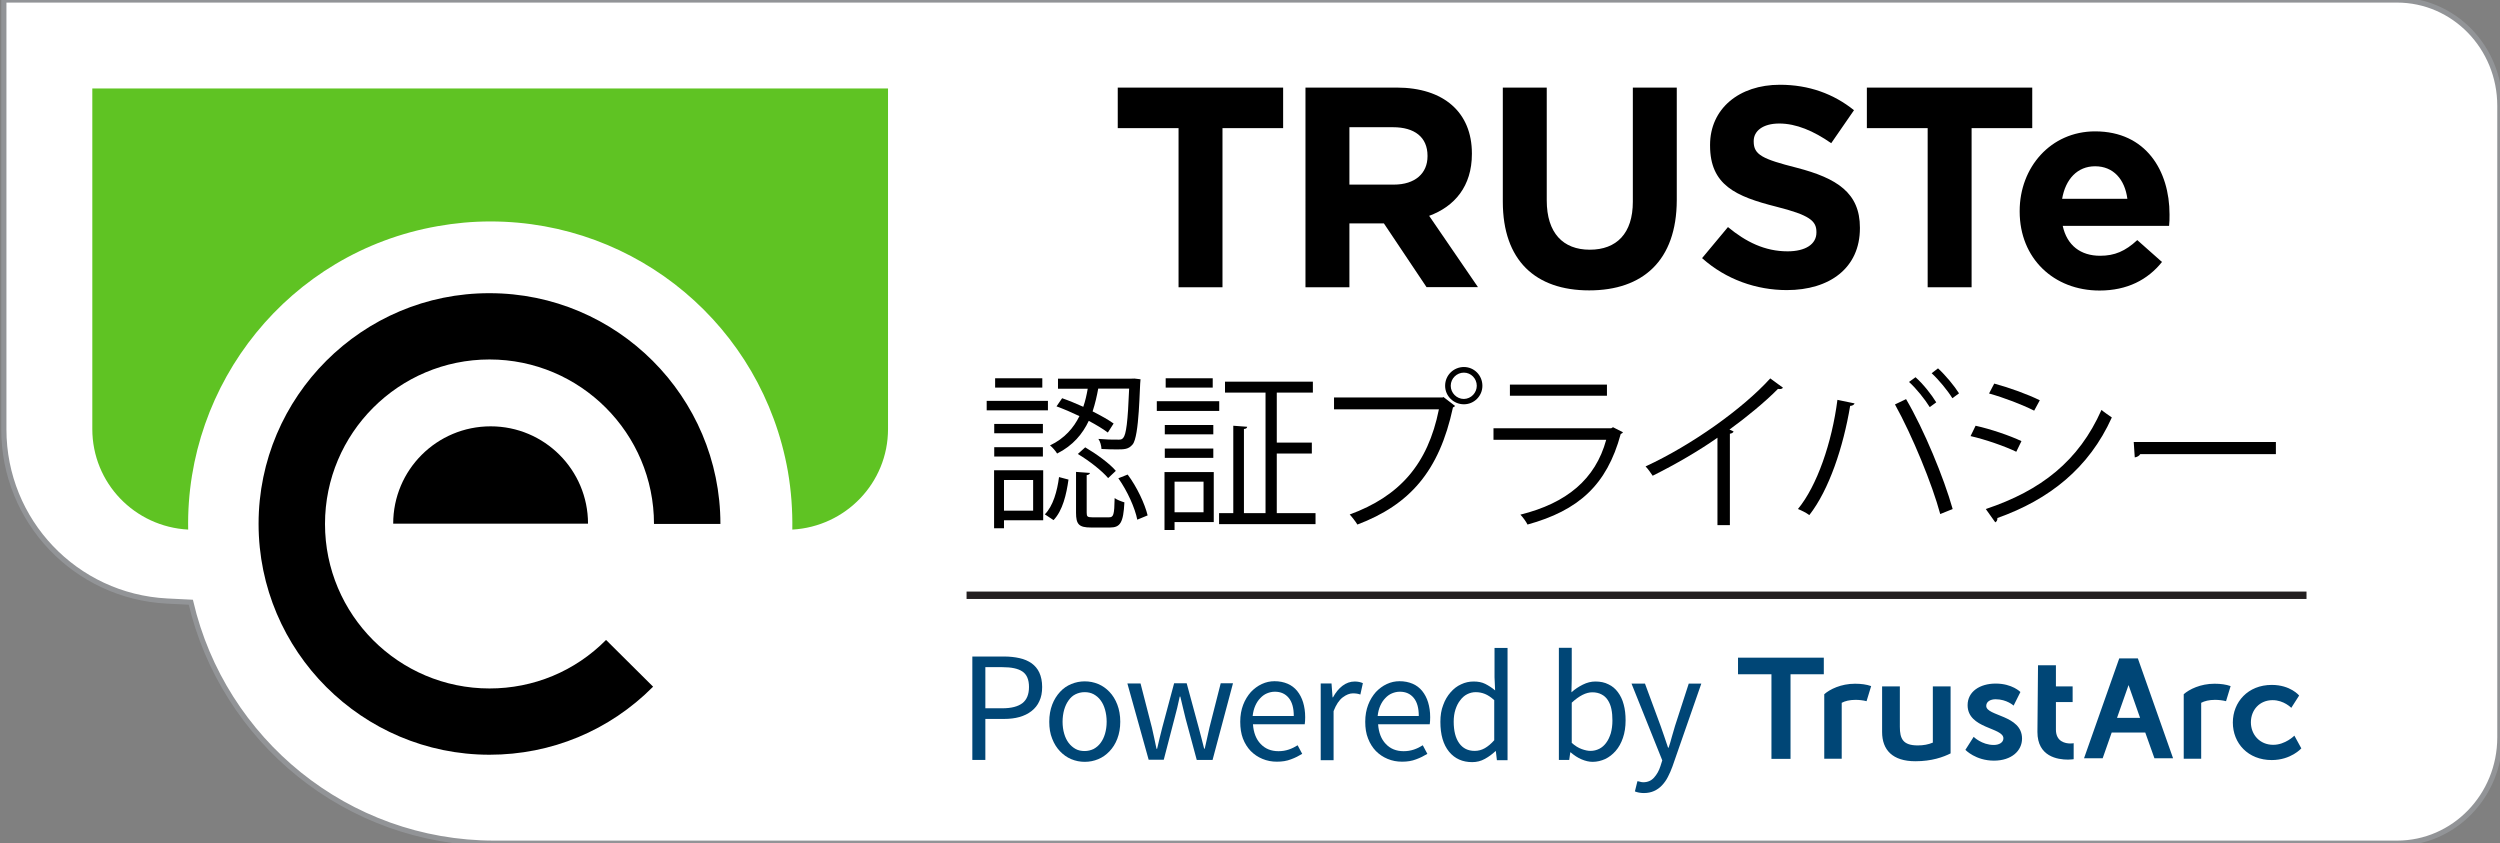 <?xml version="1.0" encoding="utf-8"?>
<!-- Generator: Adobe Illustrator 23.0.2, SVG Export Plug-In . SVG Version: 6.00 Build 0)  -->
<svg version="1.1" baseProfile="tiny" id="Layer_1" xmlns="http://www.w3.org/2000/svg" xmlns:xlink="http://www.w3.org/1999/xlink"
	 x="0px" y="0px" width="169px" height="57px" viewBox="0 0 169 57" xml:space="preserve">
<rect x="0" y="0" width="169" height="57" fill="#808080" stroke="none"/>
<path fill="#FFFFFF" stroke="#929497" stroke-width="0.35" stroke-miterlimit="10" d="M58.3,0h98.44h-4.75h10.05
	c3.84,0,6.95,3.2,6.95,7.15v42.7c0,3.95-3.11,7.15-6.95,7.15h-10.05h4.75H58.16h5.5h-30.2l-0.01,0c0,0-0.01,0-0.03,0
	c-9.97,0-18.34-6.96-20.52-16.29l-1.61-0.08C5.1,40.31,0.26,35.22,0.26,29.03V0H63.8"/>
<g>
	<path fill="#5FC323" d="M6.24,5.98V29c0,3.66,2.87,6.61,6.48,6.8c-0.19-9.89,6.82-18.74,16.86-20.51c1.18-0.21,2.37-0.32,3.57-0.32
		c9.93,0,18.38,7.11,20.11,16.89c0.23,1.33,0.32,2.64,0.3,3.94c3.6-0.2,6.47-3.15,6.47-6.8V5.98H6.24z"/>
	<path d="M26.58,35.4c0-3.64,2.95-6.58,6.59-6.58c3.64,0,6.58,2.95,6.58,6.58H26.58z M17.48,35.41c0,8.61,7.01,15.61,15.61,15.61
		c4.18,0,8.11-1.63,11.06-4.6l-3.18-3.16c-2.1,2.12-4.9,3.28-7.88,3.28c-6.14,0-11.12-4.99-11.12-11.12
		c0-6.13,4.98-11.12,11.12-11.12c6.14,0,11.12,4.99,11.12,11.12h4.49c0-8.6-7-15.6-15.6-15.6C24.5,19.8,17.48,26.81,17.48,35.41"/>
</g>
<g>
	<path fill="#004676" d="M65.73,44.38h2.14c0.38,0,0.74,0.04,1.05,0.11c0.32,0.07,0.59,0.19,0.82,0.35c0.22,0.16,0.4,0.37,0.52,0.63
		c0.12,0.26,0.19,0.59,0.19,0.97c0,0.37-0.06,0.69-0.19,0.96c-0.12,0.27-0.3,0.49-0.53,0.67c-0.23,0.18-0.5,0.31-0.81,0.4
		c-0.32,0.09-0.67,0.13-1.05,0.13h-1.26v2.77h-0.88V44.38z M67.76,47.88c0.61,0,1.06-0.12,1.36-0.35c0.29-0.23,0.44-0.59,0.44-1.09
		c0-0.5-0.15-0.85-0.45-1.05s-0.75-0.29-1.35-0.29h-1.15v2.78H67.76z"/>
	<path fill="#004676" d="M70.93,48.79c0-0.43,0.07-0.82,0.2-1.16c0.13-0.34,0.31-0.62,0.53-0.86s0.47-0.41,0.76-0.53
		c0.29-0.12,0.59-0.18,0.91-0.18s0.62,0.06,0.91,0.18c0.29,0.12,0.54,0.3,0.76,0.53c0.22,0.23,0.4,0.52,0.53,0.86
		c0.13,0.34,0.2,0.72,0.2,1.16c0,0.43-0.07,0.81-0.2,1.15c-0.13,0.34-0.31,0.62-0.53,0.85c-0.22,0.23-0.47,0.41-0.76,0.53
		c-0.29,0.12-0.59,0.18-0.91,0.18s-0.62-0.06-0.91-0.18c-0.29-0.12-0.54-0.3-0.76-0.53c-0.22-0.23-0.4-0.51-0.53-0.85
		C70.99,49.6,70.93,49.22,70.93,48.79z M71.83,48.79c0,0.3,0.04,0.57,0.11,0.81c0.07,0.24,0.17,0.45,0.3,0.62
		c0.13,0.17,0.29,0.31,0.47,0.41s0.39,0.14,0.61,0.14s0.42-0.05,0.61-0.14c0.18-0.1,0.34-0.23,0.47-0.41
		c0.13-0.17,0.23-0.38,0.3-0.62c0.07-0.24,0.11-0.51,0.11-0.81c0-0.3-0.04-0.57-0.11-0.82c-0.07-0.25-0.17-0.46-0.3-0.63
		c-0.13-0.18-0.29-0.31-0.47-0.41c-0.19-0.1-0.39-0.14-0.61-0.14s-0.42,0.05-0.61,0.14s-0.34,0.23-0.47,0.41s-0.23,0.39-0.3,0.63
		C71.87,48.22,71.83,48.5,71.83,48.79z"/>
	<path fill="#004676" d="M76.21,46.2h0.89l0.77,2.99c0.06,0.25,0.11,0.49,0.16,0.72c0.05,0.23,0.1,0.47,0.15,0.71h0.04
		c0.06-0.24,0.11-0.48,0.17-0.72c0.06-0.24,0.12-0.48,0.18-0.72l0.8-2.99h0.85l0.81,2.99c0.06,0.25,0.13,0.49,0.19,0.72
		c0.06,0.23,0.12,0.47,0.18,0.71h0.04c0.06-0.24,0.11-0.48,0.16-0.71s0.1-0.48,0.16-0.72l0.76-2.99h0.83l-1.38,5.18H80.9l-0.75-2.78
		c-0.06-0.25-0.12-0.49-0.18-0.74s-0.11-0.49-0.18-0.76h-0.04c-0.06,0.26-0.11,0.52-0.17,0.76c-0.06,0.25-0.12,0.49-0.19,0.74
		l-0.72,2.77h-1.02L76.21,46.2z"/>
	<path fill="#004676" d="M83.84,48.79c0-0.43,0.07-0.81,0.2-1.15c0.13-0.34,0.31-0.62,0.52-0.86c0.22-0.23,0.46-0.41,0.74-0.54
		s0.56-0.19,0.86-0.19c0.33,0,0.62,0.06,0.88,0.17c0.26,0.11,0.48,0.28,0.65,0.49c0.17,0.21,0.31,0.47,0.4,0.77
		c0.09,0.3,0.14,0.63,0.14,1c0,0.19-0.01,0.35-0.03,0.48H84.7c0.04,0.56,0.21,1.01,0.52,1.33c0.31,0.33,0.71,0.49,1.21,0.49
		c0.25,0,0.48-0.04,0.69-0.11c0.21-0.07,0.41-0.17,0.6-0.29l0.31,0.58c-0.23,0.14-0.48,0.27-0.76,0.37
		c-0.28,0.11-0.59,0.16-0.95,0.16c-0.35,0-0.67-0.06-0.98-0.19s-0.56-0.3-0.79-0.53c-0.22-0.23-0.4-0.51-0.53-0.85
		C83.9,49.6,83.84,49.22,83.84,48.79z M87.46,48.4c0-0.53-0.11-0.94-0.34-1.22s-0.54-0.42-0.94-0.42c-0.19,0-0.36,0.04-0.53,0.11
		c-0.17,0.07-0.32,0.18-0.45,0.32c-0.14,0.14-0.25,0.31-0.34,0.51c-0.09,0.2-0.15,0.43-0.18,0.7H87.46z"/>
	<path fill="#004676" d="M89.29,46.2h0.72l0.07,0.94h0.03c0.18-0.33,0.39-0.59,0.64-0.78c0.25-0.19,0.53-0.29,0.83-0.29
		c0.21,0,0.39,0.04,0.55,0.11l-0.17,0.77c-0.09-0.03-0.16-0.05-0.23-0.06c-0.07-0.01-0.16-0.02-0.27-0.02
		c-0.22,0-0.45,0.09-0.69,0.27c-0.24,0.18-0.45,0.49-0.62,0.93v3.32h-0.87V46.2z"/>
	<path fill="#004676" d="M92.29,48.79c0-0.43,0.07-0.81,0.2-1.15c0.13-0.34,0.31-0.62,0.52-0.86c0.22-0.23,0.46-0.41,0.74-0.54
		s0.56-0.19,0.86-0.19c0.33,0,0.62,0.06,0.88,0.17c0.26,0.11,0.48,0.28,0.65,0.49c0.17,0.21,0.31,0.47,0.4,0.77
		c0.09,0.3,0.14,0.63,0.14,1c0,0.19-0.01,0.35-0.03,0.48h-3.49c0.04,0.56,0.21,1.01,0.52,1.33c0.31,0.33,0.71,0.49,1.21,0.49
		c0.25,0,0.48-0.04,0.69-0.11c0.21-0.07,0.41-0.17,0.6-0.29l0.31,0.58c-0.23,0.14-0.48,0.27-0.76,0.37
		c-0.28,0.11-0.59,0.16-0.95,0.16c-0.35,0-0.67-0.06-0.98-0.19s-0.56-0.3-0.79-0.53c-0.22-0.23-0.4-0.51-0.53-0.85
		C92.35,49.6,92.29,49.22,92.29,48.79z M95.91,48.4c0-0.53-0.11-0.94-0.34-1.22s-0.54-0.42-0.94-0.42c-0.19,0-0.36,0.04-0.53,0.11
		c-0.17,0.07-0.32,0.18-0.45,0.32c-0.14,0.14-0.25,0.31-0.34,0.51c-0.09,0.2-0.15,0.43-0.18,0.7H95.91z"/>
	<path fill="#004676" d="M97.37,48.79c0-0.42,0.06-0.8,0.19-1.13c0.12-0.34,0.29-0.62,0.5-0.86s0.44-0.42,0.71-0.54
		c0.27-0.13,0.55-0.19,0.85-0.19s0.56,0.05,0.78,0.16s0.44,0.25,0.67,0.44l-0.04-0.88v-1.99h0.88v7.59h-0.72l-0.07-0.61h-0.03
		c-0.21,0.2-0.44,0.37-0.71,0.52c-0.27,0.15-0.55,0.22-0.86,0.22c-0.65,0-1.17-0.23-1.56-0.7C97.56,50.33,97.37,49.66,97.37,48.79z
		 M98.27,48.78c0,0.62,0.12,1.11,0.37,1.46c0.25,0.35,0.6,0.52,1.05,0.52c0.24,0,0.47-0.06,0.68-0.18c0.21-0.12,0.43-0.3,0.64-0.54
		v-2.71c-0.22-0.2-0.43-0.34-0.63-0.42c-0.2-0.08-0.41-0.12-0.62-0.12c-0.21,0-0.4,0.05-0.58,0.14s-0.34,0.23-0.47,0.41
		c-0.14,0.17-0.24,0.38-0.32,0.62S98.27,48.49,98.27,48.78z"/>
	<path fill="#004676" d="M105.38,43.79h0.87v2.07l-0.02,0.94c0.23-0.21,0.49-0.38,0.77-0.52c0.28-0.14,0.56-0.21,0.85-0.21
		c0.33,0,0.63,0.06,0.88,0.19c0.26,0.12,0.47,0.3,0.64,0.53c0.17,0.23,0.31,0.51,0.39,0.83c0.09,0.32,0.13,0.68,0.13,1.08
		c0,0.44-0.06,0.83-0.18,1.18c-0.12,0.35-0.28,0.64-0.49,0.88c-0.21,0.24-0.44,0.42-0.71,0.55c-0.27,0.12-0.55,0.19-0.85,0.19
		c-0.24,0-0.49-0.06-0.75-0.17c-0.26-0.11-0.5-0.27-0.73-0.47h-0.03l-0.07,0.51h-0.7V43.79z M106.25,50.22
		c0.23,0.2,0.45,0.34,0.68,0.42c0.22,0.08,0.42,0.12,0.59,0.12c0.21,0,0.41-0.05,0.59-0.14s0.34-0.23,0.47-0.41
		c0.13-0.17,0.23-0.39,0.31-0.64c0.07-0.26,0.11-0.54,0.11-0.86c0-0.28-0.02-0.54-0.07-0.78s-0.13-0.43-0.24-0.6
		c-0.11-0.17-0.25-0.3-0.43-0.39c-0.17-0.09-0.38-0.14-0.62-0.14c-0.42,0-0.88,0.23-1.39,0.7V50.22z"/>
	<path fill="#004676" d="M110.88,52.85c0.07,0.02,0.14,0.03,0.2,0.03c0.3,0,0.54-0.1,0.73-0.31c0.19-0.21,0.34-0.47,0.44-0.79
		l0.12-0.38l-2.08-5.19h0.91l1.06,2.87c0.08,0.23,0.16,0.47,0.25,0.72s0.17,0.5,0.25,0.74h0.04c0.08-0.23,0.15-0.48,0.22-0.74
		c0.07-0.25,0.14-0.5,0.21-0.72l0.93-2.87h0.85l-1.95,5.6c-0.09,0.26-0.2,0.49-0.31,0.71c-0.11,0.22-0.25,0.41-0.4,0.57
		s-0.33,0.29-0.53,0.38c-0.2,0.09-0.43,0.14-0.69,0.14c-0.12,0-0.23-0.01-0.33-0.03s-0.19-0.04-0.28-0.08l0.17-0.69
		C110.74,52.81,110.81,52.83,110.88,52.85z"/>
</g>
<g>
	<g>
		<path d="M82.64,8.66v10.76h-2.97V8.66h-4.11V5.92h11.18v2.74H82.64z"/>
		<path d="M96.44,19.42l-2.89-4.32h-2.33v4.32h-2.97V5.92h6.16c3.19,0,5.09,1.68,5.09,4.45v0.04c0,2.18-1.17,3.55-2.89,4.18
			l3.3,4.82H96.44z M96.5,10.53c0-1.27-0.89-1.93-2.33-1.93h-2.95v3.88h3c1.45,0,2.28-0.77,2.28-1.91V10.53z"/>
		<path d="M107.43,19.63c-3.63,0-5.84-2.02-5.84-6V5.92h2.97v7.63c0,2.2,1.1,3.33,2.91,3.33c1.81,0,2.91-1.1,2.91-3.24V5.92h2.97
			v7.61C113.34,17.62,111.05,19.63,107.43,19.63z"/>
		<path d="M120.79,19.61c-2.05,0-4.11-0.71-5.73-2.16l1.75-2.1c1.21,1,2.49,1.64,4.03,1.64c1.21,0,1.95-0.48,1.95-1.27v-0.04
			c0-0.75-0.46-1.14-2.72-1.71c-2.72-0.69-4.47-1.45-4.47-4.13V9.8c0-2.45,1.96-4.07,4.72-4.07c1.97,0,3.64,0.62,5.01,1.72
			l-1.54,2.23c-1.19-0.83-2.37-1.33-3.51-1.33c-1.13,0-1.73,0.52-1.73,1.18v0.04c0,0.89,0.58,1.18,2.91,1.77
			c2.73,0.71,4.27,1.7,4.27,4.05v0.04C125.73,18.11,123.69,19.61,120.79,19.61z"/>
		<path d="M133.28,8.66v10.76h-2.97V8.66h-4.11V5.92h11.18v2.74H133.28z"/>
		<path d="M146.63,15.27h-7.19c0.29,1.33,1.22,2.02,2.53,2.02c0.98,0,1.7-0.31,2.51-1.06l1.67,1.48c-0.96,1.2-2.35,1.93-4.22,1.93
			c-3.1,0-5.4-2.18-5.4-5.34v-0.04c0-2.95,2.1-5.38,5.1-5.38c3.45,0,5.03,2.68,5.03,5.61v0.04C146.67,14.83,146.65,15,146.63,15.27z
			 M141.63,11.24c-1.2,0-2,0.87-2.23,2.2h4.41C143.64,12.13,142.87,11.24,141.63,11.24z"/>
	</g>
</g>
<g>
	<path fill="#004676" d="M119.74,45.58h-2.25v-1.12h5.8v1.12h-2.25v5.72h-1.29V45.58z M124.5,51.3v-3.79
		c0.22-0.12,0.54-0.2,0.93-0.2c0.26,0,0.51,0.03,0.75,0.09l0.31-1.02c-0.31-0.11-0.67-0.16-1.09-0.16c-0.95,0-1.71,0.38-2.08,0.71
		v4.36H124.5z M130.66,46.4v3.8c-0.31,0.13-0.63,0.19-1.02,0.19c-1,0-1.21-0.45-1.21-1.26V46.4h-1.2v3.08c0,1.21,0.7,1.98,2.25,1.98
		c1.11,0,1.88-0.28,2.38-0.53V46.4H130.66z M132.86,50.69c0,0,0.69,0.73,1.93,0.73c1.18,0,1.9-0.66,1.9-1.49
		c0-1.6-2.42-1.51-2.42-2.21c0-0.31,0.31-0.45,0.63-0.45c0.76,0,1.22,0.43,1.22,0.43l0.46-0.92c0,0-0.55-0.57-1.67-0.57
		c-1.07,0-1.9,0.54-1.9,1.46c0,1.6,2.42,1.5,2.42,2.24c0,0.29-0.3,0.45-0.65,0.45c-0.81,0-1.36-0.55-1.36-0.55L132.86,50.69z
		 M137.73,49.48c0,1.67,1.37,1.87,2.07,1.87c0.23,0,0.38-0.03,0.38-0.03v-1.08c0,0-0.09,0.02-0.22,0.02c-0.34,0-0.98-0.12-0.98-0.94
		v-1.86h1.13V46.4h-1.13v-1.43h-1.21L137.73,49.48z M148.8,51.3v-3.79c0.22-0.12,0.54-0.2,0.93-0.2c0.26,0,0.51,0.03,0.75,0.09
		l0.31-1.02c-0.31-0.11-0.67-0.16-1.09-0.16c-0.95,0-1.71,0.38-2.08,0.71v4.36H148.8z M153.57,46.3c-1.61,0-2.63,1.16-2.63,2.54
		c0,1.41,1.03,2.54,2.63,2.54c1.3,0,2-0.79,2-0.79l-0.47-0.86c0,0-0.61,0.62-1.43,0.62c-0.92,0-1.51-0.7-1.51-1.52
		c0-0.83,0.58-1.5,1.47-1.5c0.76,0,1.26,0.52,1.26,0.52l0.53-0.83C155.43,47.02,154.84,46.3,153.57,46.3 M145.02,49.52h-2.27
		l-0.61,1.74h-1.26l2.38-6.75h1.26l2.38,6.75h-1.26L145.02,49.52z M144.67,48.53l-0.78-2.22l-0.78,2.22H144.67z"/>
</g>
<line fill="none" stroke="#231F20" stroke-width="0.5" stroke-miterlimit="10" x1="65.34" y1="40.24" x2="155.92" y2="40.24"/>
<g>
	<path d="M70.84,27.1v0.64H66.7V27.1H70.84z M70.52,31.79v3.38h-2.65v0.54H67.2v-3.92H70.52z M70.5,28.66v0.63h-3.29v-0.63H70.5z
		 M67.21,30.86v-0.63h3.29v0.63H67.21z M70.46,25.57v0.63h-3.19v-0.63H70.46z M69.84,32.45h-1.97v2.07h1.97V32.45z M72.23,32.42
		c-0.14,1-0.39,2.09-1.01,2.74l-0.59-0.39c0.56-0.56,0.84-1.58,0.96-2.52L72.23,32.42z M74.24,26.27c-0.09,0.5-0.21,1.02-0.38,1.54
		c0.55,0.28,1.06,0.56,1.42,0.82l-0.39,0.61c-0.32-0.24-0.78-0.52-1.29-0.79c-0.41,0.87-1.06,1.67-2.14,2.21
		c-0.09-0.16-0.32-0.43-0.48-0.55c0.99-0.47,1.6-1.19,1.99-1.98c-0.52-0.25-1.06-0.48-1.55-0.66l0.38-0.55
		c0.46,0.16,0.94,0.36,1.43,0.58c0.14-0.4,0.23-0.82,0.3-1.22h-2.01V25.6h4.84l0.33-0.01l0.41,0.05c-0.07,0.45-0.07,3.88-0.54,4.41
		c-0.28,0.33-0.56,0.33-1.1,0.33c-0.29,0-0.64-0.01-1-0.03c-0.01-0.21-0.08-0.5-0.21-0.68c0.61,0.05,0.86,0.05,1.38,0.05
		c0.14,0,0.22-0.02,0.3-0.12c0.2-0.23,0.31-1.07,0.4-3.33H74.24z M73.46,34.66c0,0.26,0.05,0.31,0.38,0.31h1.13
		c0.3,0,0.36-0.15,0.38-1.3c0.16,0.12,0.46,0.23,0.66,0.29c-0.07,1.37-0.28,1.7-0.97,1.7h-1.29c-0.82,0-1.01-0.22-1.01-1V31.9
		l0.94,0.07c-0.01,0.07-0.08,0.13-0.22,0.15V34.66z M74.91,32.32c-0.41-0.49-1.29-1.18-2.05-1.63l0.5-0.45
		c0.75,0.44,1.65,1.09,2.07,1.59L74.91,32.32z M76.88,35.13c-0.15-0.78-0.67-1.94-1.28-2.8l0.63-0.25c0.63,0.84,1.16,1.98,1.35,2.76
		L76.88,35.13z"/>
	<path d="M82.42,27.12v0.66H78.2v-0.66H82.42z M82.05,31.91v3.38H79.4v0.54h-0.68v-3.92H82.05z M82.02,28.73v0.63h-3.28v-0.63H82.02
		z M78.74,30.95v-0.63h3.28v0.63H78.74z M81.98,25.57v0.63h-3.18v-0.63H81.98z M81.36,32.56H79.4v2.07h1.96V32.56z M86.31,34.69
		h2.62v0.74h-6.52v-0.74h0.96v-5.91l0.94,0.07c-0.01,0.08-0.07,0.14-0.22,0.15v5.69h1.46v-8.15h-2.74v-0.74h5.94v0.74h-2.44v3.38
		h2.37v0.74h-2.37V34.69z"/>
	<path d="M90.19,26.87h7.32l0.07-0.03l0.78,0.6c-0.03,0.05-0.07,0.08-0.14,0.1c-0.93,4.33-2.93,6.58-6.46,7.92
		c-0.13-0.21-0.36-0.51-0.52-0.68c3.35-1.23,5.28-3.37,6.03-7.11h-7.09V26.87z M98.96,24.81c0.69,0,1.25,0.56,1.25,1.27
		c0,0.69-0.56,1.25-1.25,1.25c-0.7,0-1.27-0.56-1.27-1.25C97.69,25.35,98.28,24.81,98.96,24.81z M99.83,26.08
		c0-0.49-0.39-0.89-0.87-0.89c-0.48,0-0.89,0.39-0.89,0.89c0,0.48,0.4,0.89,0.89,0.89C99.46,26.96,99.83,26.54,99.83,26.08z"/>
	<path d="M109.71,29.22c-0.02,0.05-0.08,0.09-0.15,0.12c-0.94,3.47-2.87,5.17-6.3,6.12c-0.1-0.21-0.32-0.5-0.48-0.67
		c3.13-0.78,5.07-2.39,5.8-5.06h-7.62v-0.78h7.96l0.12-0.07L109.71,29.22z M108.63,26.75h-6.56V26h6.56V26.75z"/>
	<path d="M120.53,26.21c-0.05,0.06-0.11,0.09-0.22,0.09c-0.04,0-0.07,0-0.12-0.01c-0.89,0.9-2.16,1.94-3.28,2.75
		c0.09,0.03,0.23,0.1,0.28,0.13c-0.02,0.07-0.13,0.14-0.25,0.15v6.18h-0.84v-5.91c-1.22,0.86-2.81,1.79-4.38,2.57
		c-0.12-0.18-0.32-0.47-0.48-0.63c3.14-1.45,6.58-3.91,8.43-5.95L120.53,26.21z"/>
	<path d="M125.37,27.27c-0.04,0.09-0.13,0.16-0.3,0.17c-0.46,2.76-1.42,5.67-2.76,7.38c-0.21-0.16-0.52-0.31-0.77-0.41
		c1.29-1.56,2.3-4.49,2.67-7.38L125.37,27.27z M131.16,34.75c-0.54-2.01-1.88-5.28-3.06-7.41l0.75-0.36
		c1.21,2.06,2.55,5.3,3.15,7.43L131.16,34.75z M129.49,25.5c0.53,0.47,1.09,1.19,1.4,1.7l-0.44,0.32c-0.32-0.52-0.92-1.27-1.4-1.7
		L129.49,25.5z M131.01,24.9c0.52,0.48,1.09,1.17,1.42,1.69l-0.45,0.33c-0.32-0.52-0.92-1.25-1.4-1.69L131.01,24.9z"/>
	<path d="M133.55,28.78c1.04,0.23,2.32,0.67,3.1,1.04l-0.35,0.72c-0.76-0.37-2.08-0.83-3.09-1.06L133.55,28.78z M134.24,34.41
		c3.74-1.25,6.29-3.25,7.82-6.7c0.17,0.15,0.53,0.39,0.7,0.51c-1.54,3.42-4.22,5.55-7.74,6.8c0.02,0.1-0.03,0.24-0.14,0.29
		L134.24,34.41z M134.81,25.93c1.04,0.28,2.3,0.74,3.08,1.13l-0.38,0.7c-0.82-0.41-2.01-0.87-3.05-1.16L134.81,25.93z"/>
	<path d="M144.24,29.88h9.61v0.82h-9.17c-0.07,0.12-0.22,0.2-0.37,0.22L144.24,29.88z"/>
</g>
<g>
</g>
<g>
</g>
<g>
</g>
<g>
</g>
<g>
</g>
<g>
</g>
</svg>
